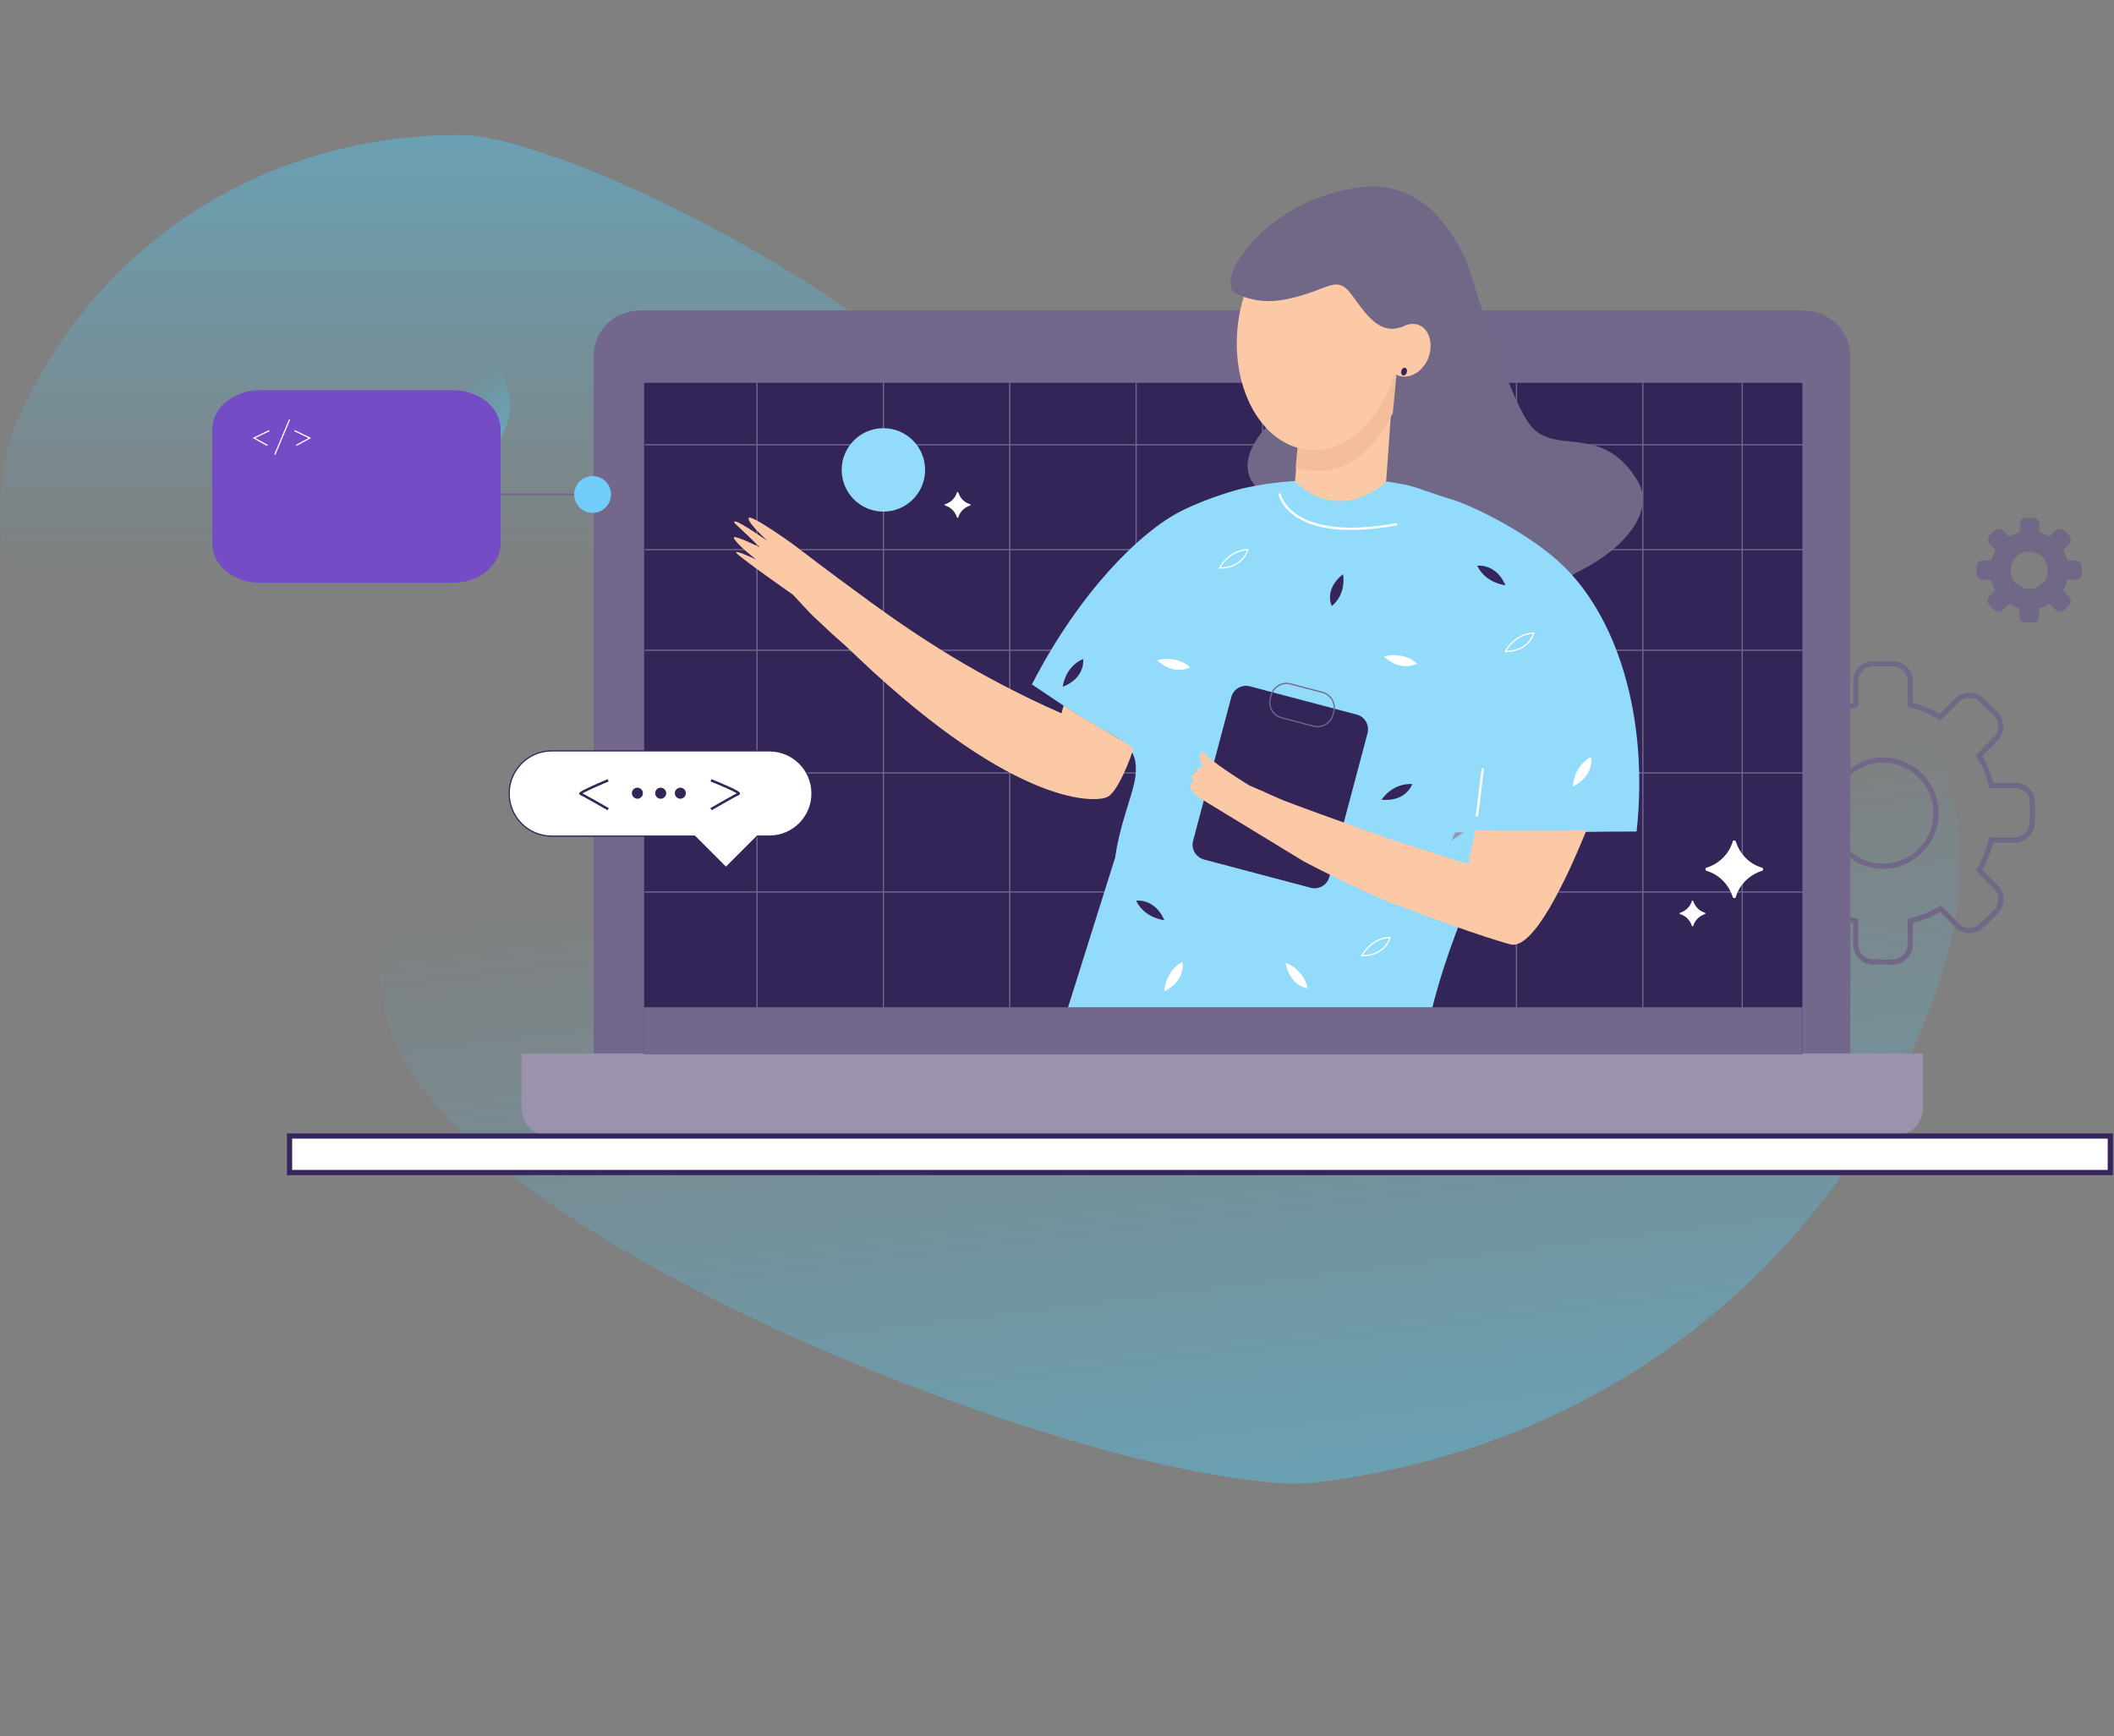 <?xml version="1.0" encoding="UTF-8"?> <svg xmlns="http://www.w3.org/2000/svg" width="1723" height="1415" viewBox="0 0 1723 1415" fill="none"><rect x="0" y="0" width="1723" height="1415" fill="#808080" stroke="none"/><path opacity="0.4" d="M171.688 653.037C191.076 662.595 211.91 670.704 234.191 677.076C238.242 678.234 242.583 679.393 246.923 680.551C255.604 682.868 264.285 684.895 273.255 686.633C452.084 721.098 647.405 790.607 695.44 701.114C702.674 687.792 706.436 670.704 706.436 649.272C706.436 620.021 730.164 590.479 756.786 559.49C775.884 537.479 796.429 514.599 811.186 489.981C832.021 455.806 841.28 419.024 819.578 377.898C779.935 302.887 647.116 215.711 533.395 161.842C522.399 156.629 511.404 151.705 500.697 147.071C497.803 145.913 495.199 144.754 492.595 143.596C480.441 138.383 468.577 133.749 457.292 129.694C437.905 122.743 420.253 117.24 405.206 114.055C404.338 113.765 403.47 113.765 402.602 113.475C399.998 112.896 397.683 112.317 395.368 112.027C388.134 110.869 381.478 110 375.98 110C373.955 110 371.929 110 369.904 110C209.306 112.027 79.67 201.52 17.167 335.614C-34.051 447.118 32.792 584.977 171.688 653.037Z" fill="url(#paint0_linear_305_18470)"></path><path opacity="0.4" d="M1285.18 332.007C1253.34 321.203 1219.87 312.592 1184.35 306.974C1177.73 306.097 1170.71 305.014 1164.08 304.137C1150.44 302.177 1136.38 301.016 1122.32 299.856C840.33 281.261 525.937 211.656 468.637 358.554C459.749 380.766 457.439 407.875 461.297 440.68C466.826 485.965 436.33 535.475 400.971 588.549C376.032 626.262 348.868 665.357 330.53 705.956C305.186 762.156 297.702 820.965 339.056 880.113C414.442 988.077 636.148 1096.45 821.791 1158C840.017 1163.83 857.843 1169.46 874.87 1174.67C879.278 1175.92 883.686 1177.18 888.094 1178.43C907.931 1184.08 927.173 1188.91 945.216 1193.13C976.494 1200.11 1004.78 1205.05 1028.27 1207.52C1029.67 1207.74 1031.08 1207.95 1032.08 1207.96C1035.9 1208.41 1039.92 1208.45 1043.73 1208.9C1055.18 1209.22 1065.23 1209.34 1073.89 1208.22C1077.11 1207.86 1079.93 1207.29 1083.15 1206.92C1330.15 1172.67 1513.04 1010.48 1583.39 791.968C1641.69 609.707 1512.45 409.894 1285.18 332.007Z" fill="url(#paint1_linear_305_18470)"></path><path d="M1642.48 640.183H1623.03C1620.77 631.431 1617.52 623.328 1612.99 615.873L1626.6 602.26C1632.11 596.75 1632.11 587.674 1626.6 581.84L1615.25 570.82C1609.74 565.309 1600.35 565.309 1594.84 570.82L1581.22 584.433C1573.77 579.895 1565.66 576.33 1556.91 574.385V555.262C1556.91 547.158 1550.43 541 1542.65 541H1526.77C1518.67 541 1512.51 547.483 1512.51 555.262V574.385C1503.76 576.654 1495.65 579.895 1488.2 584.433L1474.58 570.82C1469.07 565.309 1459.67 565.309 1454.16 570.82L1443.14 582.164C1437.63 587.674 1437.63 596.75 1443.14 602.584L1456.76 616.197C1452.22 623.652 1448.65 631.755 1446.71 640.507H1427.26C1419.48 640.507 1413 646.989 1413 654.768V670.651C1413 678.754 1419.48 684.912 1427.26 684.912H1446.39C1448.65 693.664 1451.9 701.767 1456.43 709.546L1442.82 723.159C1440.23 725.752 1438.61 729.318 1438.61 733.207C1438.61 737.097 1440.23 740.662 1442.82 743.255L1454.16 754.275C1457.08 757.192 1460.65 758.489 1464.21 758.489C1467.78 758.489 1471.67 757.192 1474.26 754.275L1487.87 740.662C1495.33 745.2 1503.76 748.441 1512.51 750.71V769.833C1512.51 777.937 1518.99 784.095 1526.77 784.095H1542.65C1550.43 784.095 1556.91 777.612 1556.91 769.833V750.71C1565.66 748.441 1573.77 745.2 1581.55 740.662L1595.16 754.275C1598.08 757.192 1601.64 758.489 1605.21 758.489C1608.77 758.489 1612.66 757.192 1615.25 754.275L1626.6 743.255C1632.11 737.745 1632.11 728.345 1626.6 722.835L1612.99 709.222C1617.52 701.767 1620.77 693.34 1623.03 684.588H1642.16C1649.94 684.588 1656.42 678.106 1656.42 670.326V654.444C1657.07 646.665 1650.26 640.183 1642.48 640.183ZM1534.87 705.98C1510.89 705.98 1491.76 686.533 1491.76 662.872C1491.76 642.452 1506.35 624.625 1526.12 620.411C1529.04 619.763 1531.63 619.439 1534.87 619.439C1537.79 619.439 1541.03 619.763 1543.62 620.411C1563.72 624.625 1577.98 642.452 1577.98 662.872C1577.98 686.533 1558.53 705.98 1534.87 705.98Z" stroke="#716787" stroke-width="4.233" stroke-miterlimit="10" stroke-linecap="round"></path><path d="M1508.07 290.106V904.804H483.809V290.106C483.809 269.453 500.961 253 522.315 253H1469.57C1490.92 253 1508.07 269.803 1508.07 290.106Z" fill="#73678C"></path><path d="M1464.67 316.01H527.57V861.747H1464.67V316.01Z" fill="white"></path><path d="M1567.23 858.597V903.404C1567.23 915.656 1557.08 925.807 1544.83 925.807H447.404C435.152 925.807 425 915.656 425 903.404V858.597H1567.23Z" fill="#9B92AD"></path><path d="M1720 925.911H236.004V955.666H1720V925.911Z" fill="white" stroke="#36255A" stroke-width="4.24" stroke-miterlimit="10" stroke-linecap="round"></path><path opacity="0.4" d="M364.836 380.874C392.869 380.874 415.594 358.149 415.594 330.116C415.594 302.083 392.869 279.358 364.836 279.358C336.803 279.358 314.078 302.083 314.078 330.116C314.078 358.149 336.803 380.874 364.836 380.874Z" fill="url(#paint2_linear_305_18470)"></path><path d="M1691.95 456.731H1685.06C1684.29 453.667 1683.02 450.858 1681.48 448.304L1686.34 443.452C1688.38 441.409 1688.38 438.344 1686.34 436.301L1682.51 432.471C1680.72 430.427 1677.14 430.427 1675.36 432.471L1670.5 437.323C1667.95 435.79 1665.14 434.514 1662.08 433.747V427.108C1662.08 424.298 1659.78 422 1656.97 422H1651.35C1648.54 422 1646.24 424.298 1646.24 427.108V433.747C1643.18 434.514 1640.37 435.79 1637.56 437.323L1632.71 432.471C1630.92 430.427 1627.34 430.427 1625.56 432.471L1621.73 436.301C1619.68 438.344 1619.68 441.409 1621.73 443.452L1626.58 448.304C1625.05 450.858 1623.77 453.922 1623 456.731H1616.11C1613.3 456.731 1611 459.03 1611 461.839V467.457C1611 470.266 1613.3 472.565 1616.11 472.565H1622.75C1623.51 475.629 1624.79 478.439 1626.32 481.248L1621.47 486.1C1620.45 487.121 1619.94 488.398 1619.94 489.675C1619.94 490.952 1620.45 492.229 1621.47 493.251L1625.3 497.081C1626.32 498.103 1627.6 498.613 1628.88 498.613C1630.15 498.613 1631.43 498.103 1632.45 497.081L1637.3 492.229C1639.86 493.761 1642.92 495.038 1645.99 495.804V502.444C1645.99 505.253 1648.29 507.552 1651.09 507.552H1656.71C1659.52 507.552 1661.82 505.253 1661.82 502.444V495.804C1664.88 495.038 1667.69 493.761 1670.5 492.229L1675.36 497.081C1676.38 498.103 1677.65 498.613 1678.93 498.613C1680.21 498.613 1681.48 498.103 1682.51 497.081L1686.34 493.251C1688.38 491.208 1688.38 488.143 1686.34 486.1L1681.48 481.248C1683.02 478.694 1684.29 475.629 1685.06 472.565H1691.7C1694.51 472.565 1696.81 470.266 1696.81 467.457V461.839C1697.06 459.03 1694.76 456.731 1691.95 456.731ZM1654.16 479.971C1645.73 479.971 1638.84 473.076 1638.84 464.648C1638.84 457.498 1643.94 451.113 1650.84 449.836C1651.86 449.581 1652.88 449.581 1653.9 449.581C1654.93 449.581 1655.95 449.581 1656.97 449.836C1664.12 451.369 1668.97 457.498 1668.97 464.648C1669.23 473.076 1662.33 479.971 1654.16 479.971Z" fill="#716787"></path><rect x="525" y="312" width="944" height="547" fill="#332557"></rect><path d="M1469.5 362.5H525.5" stroke="#73678C"></path><path d="M1469.5 448H525.5" stroke="#73678C"></path><path d="M1469.5 530H525.5" stroke="#73678C"></path><path d="M1469.5 630H525.5" stroke="#73678C"></path><path d="M1469.5 727H525.5" stroke="#73678C"></path><rect x="525" y="821" width="944" height="38" fill="#73678C"></rect><path d="M617.004 312V821" stroke="#73678C"></path><path d="M823.004 312V821" stroke="#73678C"></path><path d="M1029 312V821" stroke="#73678C"></path><path d="M1236 312V821" stroke="#73678C"></path><path d="M720.004 312V821" stroke="#73678C"></path><path d="M926.004 312V821" stroke="#73678C"></path><path d="M1132 312V821" stroke="#73678C"></path><path d="M1339 312V821" stroke="#73678C"></path><path d="M1420 312V821" stroke="#73678C"></path><path d="M1135.29 363C1135.29 363 1083.36 435.276 1117.79 457.991C1152.21 481.002 1177.01 450.026 1200.34 469.201C1223.68 488.377 1280.28 475.692 1288.15 462.711C1296.03 450.026 1246.44 395.45 1246.44 395.45L1135.29 363Z" fill="#49D1FF"></path><path d="M1336.85 418.853C1323.12 457.492 1246 492.326 1209.49 477.105C1163.92 458.078 1173.56 488.521 1115.13 489.984C1086.21 490.57 1074.53 474.763 1070.44 457.199C1066.64 441.393 1068.68 423.829 1069.27 415.34C1066.35 415.048 1063.72 414.462 1060.8 413.877C1003.83 401.875 1010.84 370.554 1033.63 346.258C1043.27 335.72 1056.12 326.353 1067.81 320.499C1081.83 313.181 1090.89 302.057 1095.27 289.763C1102.86 268.687 1098.48 244.684 1087.09 232.39C1086.8 232.097 1086.5 231.804 1086.21 231.512C1067.52 212.485 1045.61 237.073 1019.02 240.586C1014.93 241.171 1012.01 240.879 1009.68 240.293C1007.92 239.708 1006.46 239.122 1005.59 237.952C999.159 231.512 1006.75 216.876 1006.75 216.876C1006.75 216.876 1010.55 208.972 1019.61 198.727C1023.99 193.751 1029.25 188.189 1036.26 182.92C1052.33 170.04 1075.7 157.161 1108.12 152.77C1150.48 146.915 1177.06 175.309 1193.42 208.972C1194.3 210.728 1195.17 212.485 1195.76 214.241C1198.68 223.608 1204.52 242.635 1211.83 263.711C1222.34 293.861 1235.19 328.402 1245.13 343.624C1255.06 359.138 1270.25 358.553 1286.61 360.602C1302.09 362.651 1319.03 367.041 1333.64 390.166C1339.78 399.533 1340.36 409.193 1336.85 418.853Z" fill="#716787"></path><path d="M1134 333L1124.89 461L1050 451.948L1056.53 380.484C1059.74 381.385 1062.84 382.28 1066.34 382.58C1094.05 385.282 1120 363.93 1134 333Z" fill="#FCC9A7"></path><path d="M1142 265.5L1135.23 336.487C1120.88 366.918 1097.04 386.417 1068.33 383.758C1064.75 383.463 1059.29 382.244 1056 381.358L1066.95 259L1142 265.5Z" fill="#F4BE9A"></path><path d="M1141.06 280.121C1145.7 229.025 1119.8 184.911 1083.21 181.588C1046.62 178.264 1013.2 216.991 1008.56 268.087C1003.92 319.182 1029.82 363.297 1066.41 366.62C1102.99 369.943 1136.42 331.216 1141.06 280.121Z" fill="#FCC9A7"></path><path d="M1164.41 291.084C1164.41 291.376 1164.41 291.376 1164.41 291.376C1163.2 294.296 1161.68 296.925 1159.56 299.261C1159.25 299.553 1158.95 300.137 1158.65 300.429C1153.48 305.977 1146.2 308.313 1140.13 306.269C1139.22 305.977 1138.31 305.393 1137.4 304.809C1131.33 301.013 1128.59 292.544 1130.72 283.492C1131.02 282.324 1131.33 280.864 1131.93 279.696C1136.49 268.307 1147.11 261.591 1156.22 264.803C1164.72 268.015 1168.36 279.696 1164.41 291.084Z" fill="#FCC9A7"></path><path d="M1154.23 258.241C1127.02 284.175 1111.22 251.758 1099.8 237.907C1095.42 232.602 1091.61 231.423 1087.22 232.013C1079.32 233.192 1069.08 239.675 1048.89 243.801C1030.46 247.632 1017.59 243.801 1009.69 240.264C1008.22 239.38 1006.76 238.791 1005.59 237.907C999.153 231.423 1006.76 216.688 1006.76 216.688C1006.76 216.688 1010.56 208.731 1019.63 198.417C1024.02 193.407 1029.29 187.808 1036.31 182.503C1040.41 181.03 1043.33 180.44 1043.33 180.44L1086.35 166L1128.77 179.851C1128.48 179.261 1181.44 232.307 1154.23 258.241Z" fill="#716787"></path><path d="M1147.52 676.242V395.516C1139.03 393.758 1133.17 392.879 1131.12 392.586C1130.54 392.586 1130.24 392.586 1130.24 392.586C1087.21 428.629 1055.3 392 1055.3 392C1039.2 393.172 1024.85 395.223 1011.39 398.447C1011.39 398.447 986.502 404.6 962.497 416.615C930.001 433.025 880.233 481.668 841.004 557.857C849.494 563.424 857.984 569.285 866.473 574.852C905.41 600.639 915.07 600.639 921.804 611.482C932.343 629.357 920.047 647.818 912.143 681.809C910.972 686.791 909.801 692.652 908.923 698.805L870.504 821H925.504H1072.57C1070.82 822.172 1074.33 819.828 1072.57 821H1167.5C1167.5 821 1175.5 787 1192 747C1199.03 740.846 1196.41 726.936 1203.14 720.49C1204.02 719.611 1204.9 718.732 1205.77 717.852C1206.36 717.559 1206.65 716.973 1207.24 716.387L1207.82 715.801C1213.97 709.648 1220.12 703.494 1226.27 697.047C1227.15 696.168 1228.02 694.996 1228.9 694.117C1229.49 693.531 1229.78 692.945 1230.37 692.652C1235.34 687.377 1240.03 681.809 1245 676.535H1147.52V676.242Z" fill="#92DBFA"></path><path d="M1146.62 303.517C1147.12 301.808 1146.52 300.128 1145.27 299.765C1144.03 299.402 1142.62 300.493 1142.12 302.202C1141.62 303.911 1142.22 305.591 1143.47 305.954C1144.71 306.317 1146.12 305.226 1146.62 303.517Z" fill="#36255A"></path><path d="M924.015 609.748C916.689 632.019 907.349 648.513 902.074 649.685C895.334 653.495 831.156 661.114 699.283 535.982L688.147 525.432C683.752 521.622 679.063 517.52 674.374 513.124C671.444 510.193 668.22 507.263 664.996 504.332C662.945 502.281 660.601 500.23 658.549 497.885L646.241 484.698C646.241 484.698 602.284 453.928 600.232 450.704C598.181 447.481 614.006 455.1 616.35 455.979C614.299 454.514 600.818 443.964 598.181 438.689C595.837 434.586 617.522 445.136 619.281 446.015C598.474 425.502 598.474 426.967 598.474 425.502C598.181 421.692 623.383 439.568 625.435 440.74C623.969 439.275 609.024 425.795 610.196 422.278C611.368 418.469 645.655 443.085 645.655 443.085L667.341 459.496C667.341 459.496 669.978 461.547 674.374 464.771C676.718 466.529 679.063 468.287 681.407 470.045C684.045 472.097 686.975 474.148 690.199 476.493C693.422 478.837 696.939 481.474 700.456 484.112C703.386 486.163 706.317 488.215 709.247 490.559C750.567 520.45 797.455 551.513 865.15 581.405C865.736 579.353 866.322 577.302 866.908 574.957C884.784 587.266 905.553 597.439 924.015 609.748Z" fill="#FCC9A7"></path><path d="M1043 403C1043 403 1050.95 443.028 1138 427.365" stroke="white" stroke-width="1.904" stroke-miterlimit="10" stroke-linecap="round"></path><path d="M1201.13 672.74L1318.95 674.451L1321 618L1211.07 625.983L1183 685L1201.13 672.74Z" fill="#9B92AD"></path><path d="M1333.9 677.766C1320.42 677.766 1306.64 677.766 1293.16 678.059C1263.27 678.059 1233.09 678.352 1203.2 678.352C1184.44 678.352 1165.68 678.645 1146.93 678.645V395.454C1156.01 397.506 1168.32 402.592 1181.22 406.401C1202.02 412.555 1244.22 434.241 1269.72 457.099C1317.78 499.884 1344.15 583.99 1333.9 677.766Z" fill="#92DBFA"></path><path d="M1208.47 627.068L1203.78 664.872" stroke="white" stroke-width="1.904" stroke-miterlimit="10" stroke-linecap="round"></path><path d="M981.162 700.506L1068.27 723.564C1074.89 725.272 1081.72 721.429 1083.43 714.811L1114.6 597.6C1116.31 590.981 1112.46 584.149 1105.85 582.441L1018.74 559.383C1012.12 557.675 1005.29 561.518 1003.58 568.137L972.409 685.348C970.701 691.966 974.544 698.585 981.162 700.506Z" fill="#332557"></path><path d="M1044.56 585.003L1070.61 591.835C1077.44 593.757 1084.49 589.487 1086.41 582.655L1087.05 580.093C1088.97 573.261 1084.7 566.215 1077.87 564.294L1051.82 557.462C1044.99 555.54 1037.95 559.81 1036.02 566.642L1035.38 569.204C1033.46 576.25 1037.73 583.295 1044.56 585.003Z" stroke="#73678C" stroke-miterlimit="10"></path><path d="M1293 676.838C1275.71 719.148 1249.34 774.681 1230.88 769.686C1228.83 769.098 1226.78 768.51 1224.72 767.923C1192.78 758.52 1130.95 734.721 1128.61 733.839C1103.11 722.674 1079.38 710.921 1062.67 702.107L978.28 650.688C969.782 644.811 968.659 640.263 971.003 638.5C973.933 636.443 970.954 634.822 973.298 636.291C970.368 634.234 970.075 632.175 973.299 631C974.764 630.413 973.299 629.239 975.936 629.239C975.057 628.357 975.936 625.5 978.28 625.5C983.555 626.088 977.746 621.619 979.504 622.5C977.746 621.031 976.987 611.912 980.504 612.5C984.504 619.5 1018.13 640.11 1018.13 640.11C1018.13 640.11 1021.65 641.579 1026.92 643.93C1028.68 644.518 1030.44 645.399 1032.2 646.281C1036.59 648.337 1041.58 650.394 1046.26 652.451C1046.85 652.745 1058.87 657.152 1075.57 663.322C1091.69 669.199 1112.2 676.544 1131.83 683.596L1162.01 693.292L1164.65 694.173L1167.58 695.055L1196.59 704.457L1202.45 676.838C1232.93 677.132 1262.82 677.132 1293 676.838Z" fill="#FCC9A7"></path><path d="M1126 651.849C1126 651.849 1134.65 638.066 1151 639.05C1151 639.247 1146.19 653.621 1126 651.849Z" fill="#36255A"></path><path d="M866.202 559.796C866.202 559.796 867.725 543.593 882.765 537.114C882.853 537.29 885.03 552.289 866.202 559.796Z" fill="#36255A"></path><path d="M1282 641C1282 641 1282.19 624.805 1296.65 617C1296.84 617 1300.12 631.829 1282 641Z" fill="white"></path><path d="M949.004 808C949.004 808 949.197 791.805 963.654 784C963.847 784 967.124 798.829 949.004 808Z" fill="white"></path><path d="M1227 531C1227 531 1234.11 516.584 1250 516C1250 516 1246.63 530.805 1227 531Z" stroke="white" stroke-miterlimit="10"></path><path d="M994.004 463C994.004 463 1001.11 448.584 1017 448C1017 448 1013.64 462.805 994.004 463Z" stroke="white" stroke-miterlimit="10"></path><path d="M1110 779C1110 779 1117.11 764.584 1133 764C1133 764 1129.63 778.805 1110 779Z" stroke="white" stroke-miterlimit="10"></path><path d="M1094.54 468C1094.54 468 1098.09 483.261 1085.48 494C1085.48 494 1078.59 480.812 1094.54 468Z" fill="#36255A"></path><path d="M1128 535.097C1128 535.097 1143.02 530.277 1155 540.845C1155 540.845 1142.45 548.446 1128 535.097Z" fill="white"></path><path d="M1047.82 784.62C1047.82 784.62 1062.69 789.874 1065.83 805.537C1065.83 805.537 1051.24 803.993 1047.82 784.62Z" fill="white"></path><path d="M943.004 538.097C943.004 538.097 958.025 533.277 970.004 543.845C970.004 543.845 957.455 551.446 943.004 538.097Z" fill="white"></path><path d="M1227 477C1227 477 1210.88 475.52 1204 461.086C1204 461.086 1219.14 458.865 1227 477Z" fill="#36255A"></path><path d="M949.004 750C949.004 750 932.884 748.52 926.004 734.086C926.004 734.086 941.141 731.865 949.004 750Z" fill="#36255A"></path><path d="M368.998 475H212.009C190.411 475 173.004 460.727 173.004 443.019V349.981C173.004 332.273 190.411 318 212.009 318H368.998C390.596 318 408.004 332.273 408.004 349.981V443.019C408.004 460.727 390.596 475 368.998 475Z" fill="#744CC6"></path><path d="M236.004 342L224.004 370.5" stroke="white"></path><path d="M219.504 351L207.004 357L218.004 363" stroke="white"></path><path d="M240.004 351L252.504 357L241.504 363" stroke="white"></path><circle cx="483" cy="403" r="15" fill="#72CDFB"></circle><circle cx="720.004" cy="383" r="34" fill="#92DBFA"></circle><path d="M468 403H408" stroke="#73678C" stroke-width="1.5"></path><path d="M661.828 646.736C661.828 656.255 657.987 664.939 651.641 671.286C645.295 677.632 636.611 681.473 627.092 681.473H617.239L591.688 707.024L566.136 681.473H449.736C430.531 681.473 415 665.942 415 646.736C415 637.217 418.841 628.533 425.187 622.187C431.533 615.841 440.217 612 449.736 612H627.092C646.297 612 661.828 627.531 661.828 646.736Z" fill="white" stroke="#36255A" stroke-miterlimit="10" stroke-linecap="round"></path><path d="M579.504 636C587.837 639.333 604.004 646.2 602.004 647C600.004 647.8 586.171 655.667 579.504 659.5" stroke="#332557" stroke-width="2"></path><path d="M495.672 636C495.672 636 471.172 646.2 473.172 647C475.172 647.8 489.005 655.667 495.672 659.5" stroke="#332557" stroke-width="2"></path><circle cx="519.5" cy="646.5" r="4.5" fill="#332557"></circle><circle cx="538.5" cy="646.5" r="4.5" fill="#332557"></circle><circle cx="554.5" cy="646.5" r="4.5" fill="#332557"></circle><path d="M770.264 410.979C774.777 409.591 778.595 406.12 779.983 401.26C779.983 400.913 780.677 400.913 781.025 401.26C782.413 405.773 785.884 409.591 790.744 410.979C791.091 410.979 791.091 411.674 790.744 412.021C786.231 413.409 782.413 416.88 781.025 421.74C781.025 422.087 780.33 422.087 779.983 421.74C778.595 417.227 775.124 413.409 770.264 412.021C769.917 411.674 769.917 410.979 770.264 410.979Z" fill="white"></path><path d="M1369.26 743.979C1373.77 742.591 1377.59 739.12 1378.98 734.26C1378.98 733.913 1379.67 733.913 1380.02 734.26C1381.41 738.773 1384.88 742.591 1389.74 743.979C1390.09 743.979 1390.09 744.674 1389.74 745.021C1385.23 746.409 1381.41 749.88 1380.02 754.74C1380.02 755.087 1379.33 755.087 1378.98 754.74C1377.59 750.227 1374.12 746.409 1369.26 745.021C1368.91 744.674 1368.91 743.979 1369.26 743.979Z" fill="white"></path><path d="M1390.58 707.335C1400.68 704.227 1409.23 696.459 1412.33 685.583C1412.33 684.806 1413.89 684.806 1414.67 685.583C1417.77 695.682 1425.54 704.227 1436.42 707.335C1437.19 707.335 1437.19 708.888 1436.42 709.665C1426.32 712.773 1417.77 720.541 1414.67 731.417C1414.67 732.194 1413.11 732.194 1412.33 731.417C1409.23 721.318 1401.46 712.773 1390.58 709.665C1389.81 708.888 1389.81 707.335 1390.58 707.335Z" fill="white"></path><defs><linearGradient id="paint0_linear_305_18470" x1="416.217" y1="110" x2="416.217" y2="744.76" gradientUnits="userSpaceOnUse"><stop stop-color="#49D1FF"></stop><stop offset="0.57" stop-color="#49D1FF" stop-opacity="0"></stop></linearGradient><linearGradient id="paint1_linear_305_18470" x1="1010.85" y1="1214.68" x2="889.322" y2="237.271" gradientUnits="userSpaceOnUse"><stop stop-color="#49D1FF"></stop><stop offset="0.562" stop-color="#49D1FF" stop-opacity="0"></stop></linearGradient><linearGradient id="paint2_linear_305_18470" x1="394.71" y1="369.839" x2="334.539" y2="288.221" gradientUnits="userSpaceOnUse"><stop stop-color="#49D1FF"></stop><stop offset="0.562" stop-color="#49D1FF" stop-opacity="0"></stop></linearGradient></defs></svg> 